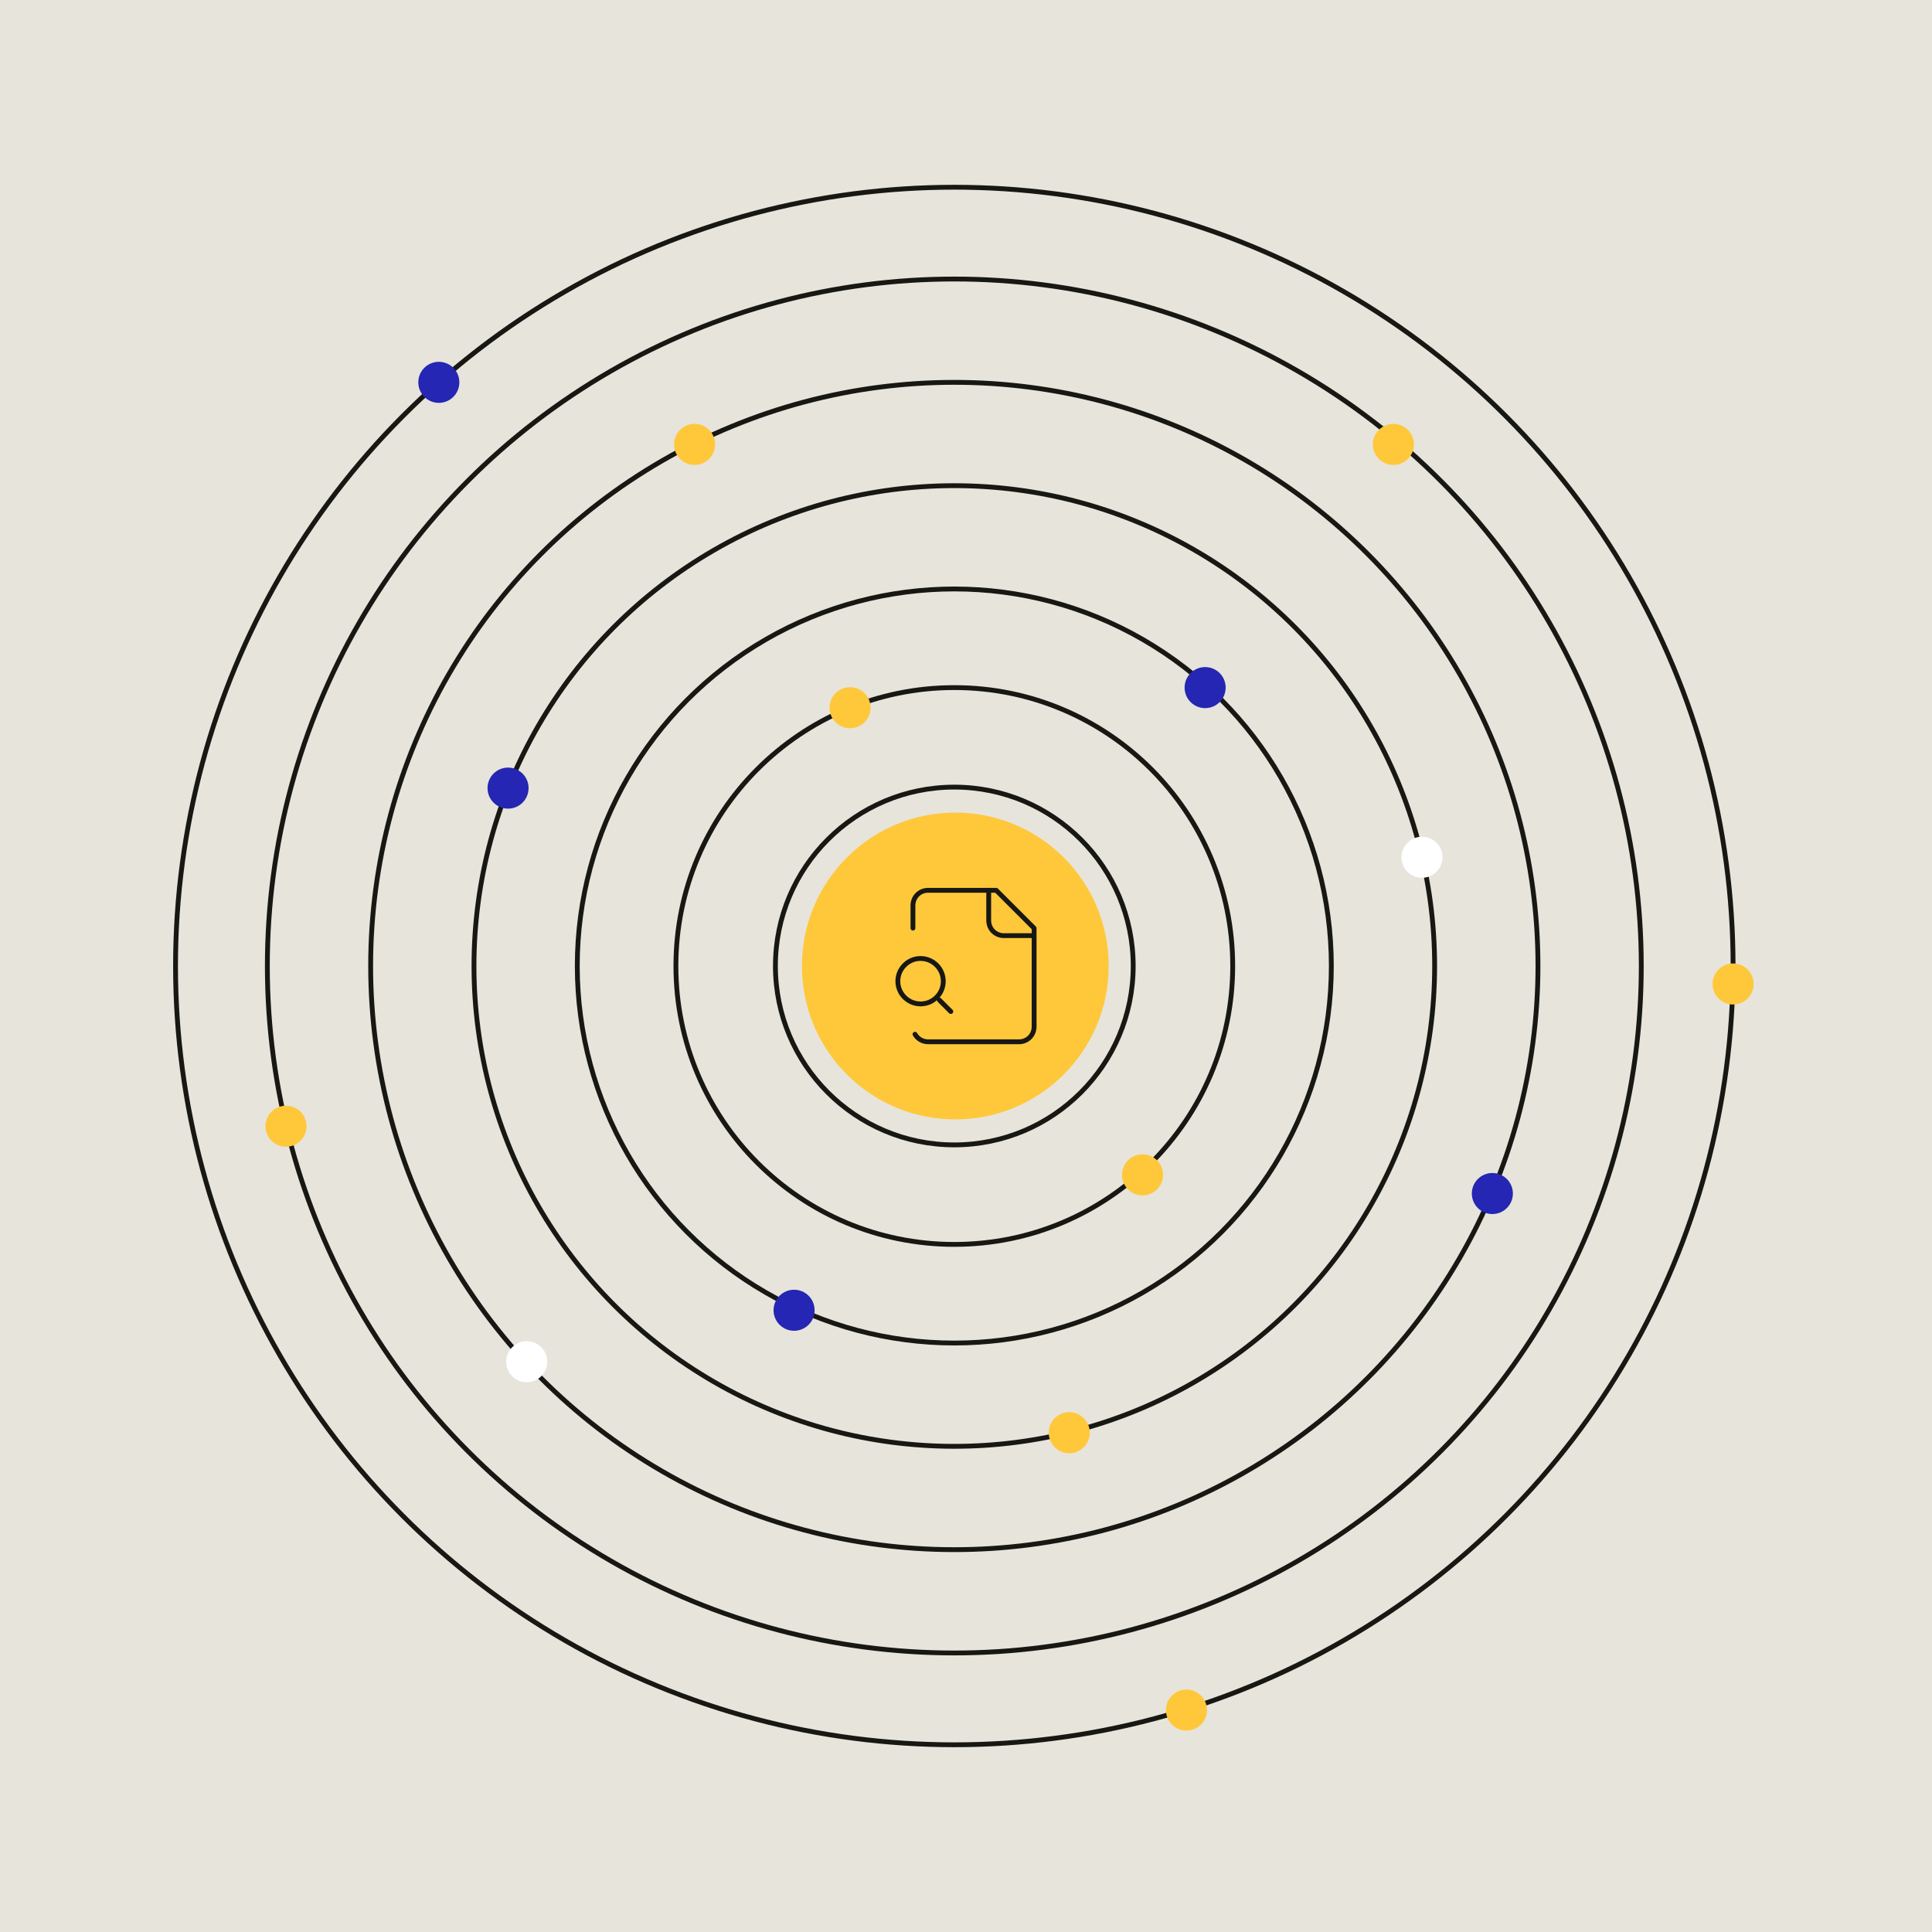 <?xml version="1.0" encoding="UTF-8"?>
<svg id="Layer_1" data-name="Layer 1" xmlns="http://www.w3.org/2000/svg" xmlns:xlink="http://www.w3.org/1999/xlink" viewBox="0 0 1200 1200">
  <defs>
    <style>
      .cls-1, .cls-2, .cls-3 {
        fill: none;
      }

      .cls-2 {
        stroke-linecap: round;
        stroke-linejoin: round;
      }

      .cls-2, .cls-3 {
        stroke: #171713;
        stroke-width: 3px;
      }

      .cls-4 {
        fill: #e7e4db;
      }

      .cls-5 {
        fill: #ffc83a;
      }

      .cls-6 {
        fill: #fff;
      }

      .cls-7 {
        fill: #2526b3;
      }

      .cls-8 {
        clip-path: url(#clippath);
      }
    </style>
    <clipPath id="clippath">
      <rect class="cls-1" x="-3.04" y="-3.04" width="1206.08" height="1206.08"/>
    </clipPath>
  </defs>
  <rect class="cls-4" x="-.5" y="-.5" width="1201" height="1201"/>
  <g class="cls-8">
    <g>
      <g>
        <circle class="cls-3" cx="592.74" cy="600" r="483.71"/>
        <circle class="cls-3" cx="592.74" cy="600" r="48.08"/>
        <circle class="cls-3" cx="592.74" cy="600" r="111.11"/>
        <circle class="cls-3" cx="592.74" cy="600" r="172.92"/>
        <circle class="cls-3" cx="592.74" cy="600" r="234.18"/>
        <circle class="cls-3" cx="592.74" cy="600" r="298.34"/>
        <circle class="cls-3" cx="592.74" cy="600" r="362.52"/>
        <circle class="cls-3" cx="592.74" cy="600" r="426.69"/>
      </g>
      <circle class="cls-7" cx="634.47" cy="576.14" r="12.75"/>
      <circle class="cls-5" cx="1076.45" cy="611.17" r="12.75"/>
      <circle class="cls-5" cx="709.64" cy="729.72" r="12.75"/>
      <circle class="cls-5" cx="736.94" cy="1062.16" r="12.75"/>
      <circle class="cls-5" cx="528" cy="439.57" r="12.75"/>
      <circle class="cls-7" cx="493.22" cy="813.82" r="12.75"/>
      <circle class="cls-7" cx="748.53" cy="427.08" r="12.75"/>
      <circle class="cls-5" cx="664.14" cy="889.88" r="12.75"/>
      <circle class="cls-7" cx="315.56" cy="489.51" r="12.75"/>
      <circle class="cls-7" cx="926.93" cy="741.32" r="12.75"/>
      <circle class="cls-5" cx="431.41" cy="276.02" r="12.75"/>
      <circle class="cls-7" cx="272.56" cy="237.48" r="12.75"/>
      <circle class="cls-5" cx="865.46" cy="276.02" r="12.75"/>
      <circle class="cls-5" cx="177.64" cy="699.52" r="12.75"/>
      <circle class="cls-6" cx="883.22" cy="532.46" r="12.75"/>
      <circle class="cls-6" cx="327.15" cy="845.78" r="12.75"/>
    </g>
    <g>
      <circle class="cls-5" cx="593.36" cy="600" r="95.27"/>
      <path class="cls-2" d="M614.11,552.93v18.84c0,2.52,1,4.9,2.73,6.64s4.17,2.73,6.64,2.73h18.84M568.31,642.39c.82,1.43,2.04,2.6,3.43,3.43,1.43.82,3.04,1.26,4.69,1.26h56.51c2.52,0,4.9-1,6.64-2.73s2.73-4.17,2.73-6.64v-61.2l-23.53-23.53h-42.36c-2.52,0-4.9,1-6.64,2.73s-2.73,4.17-2.73,6.64v14.11M590.58,628.28l-7.08-7.08M585.89,609.44c0,7.81-6.34,14.11-14.11,14.11s-14.11-6.34-14.11-14.11,6.34-14.11,14.11-14.11,14.11,6.34,14.11,14.11Z"/>
    </g>
  </g>
</svg>